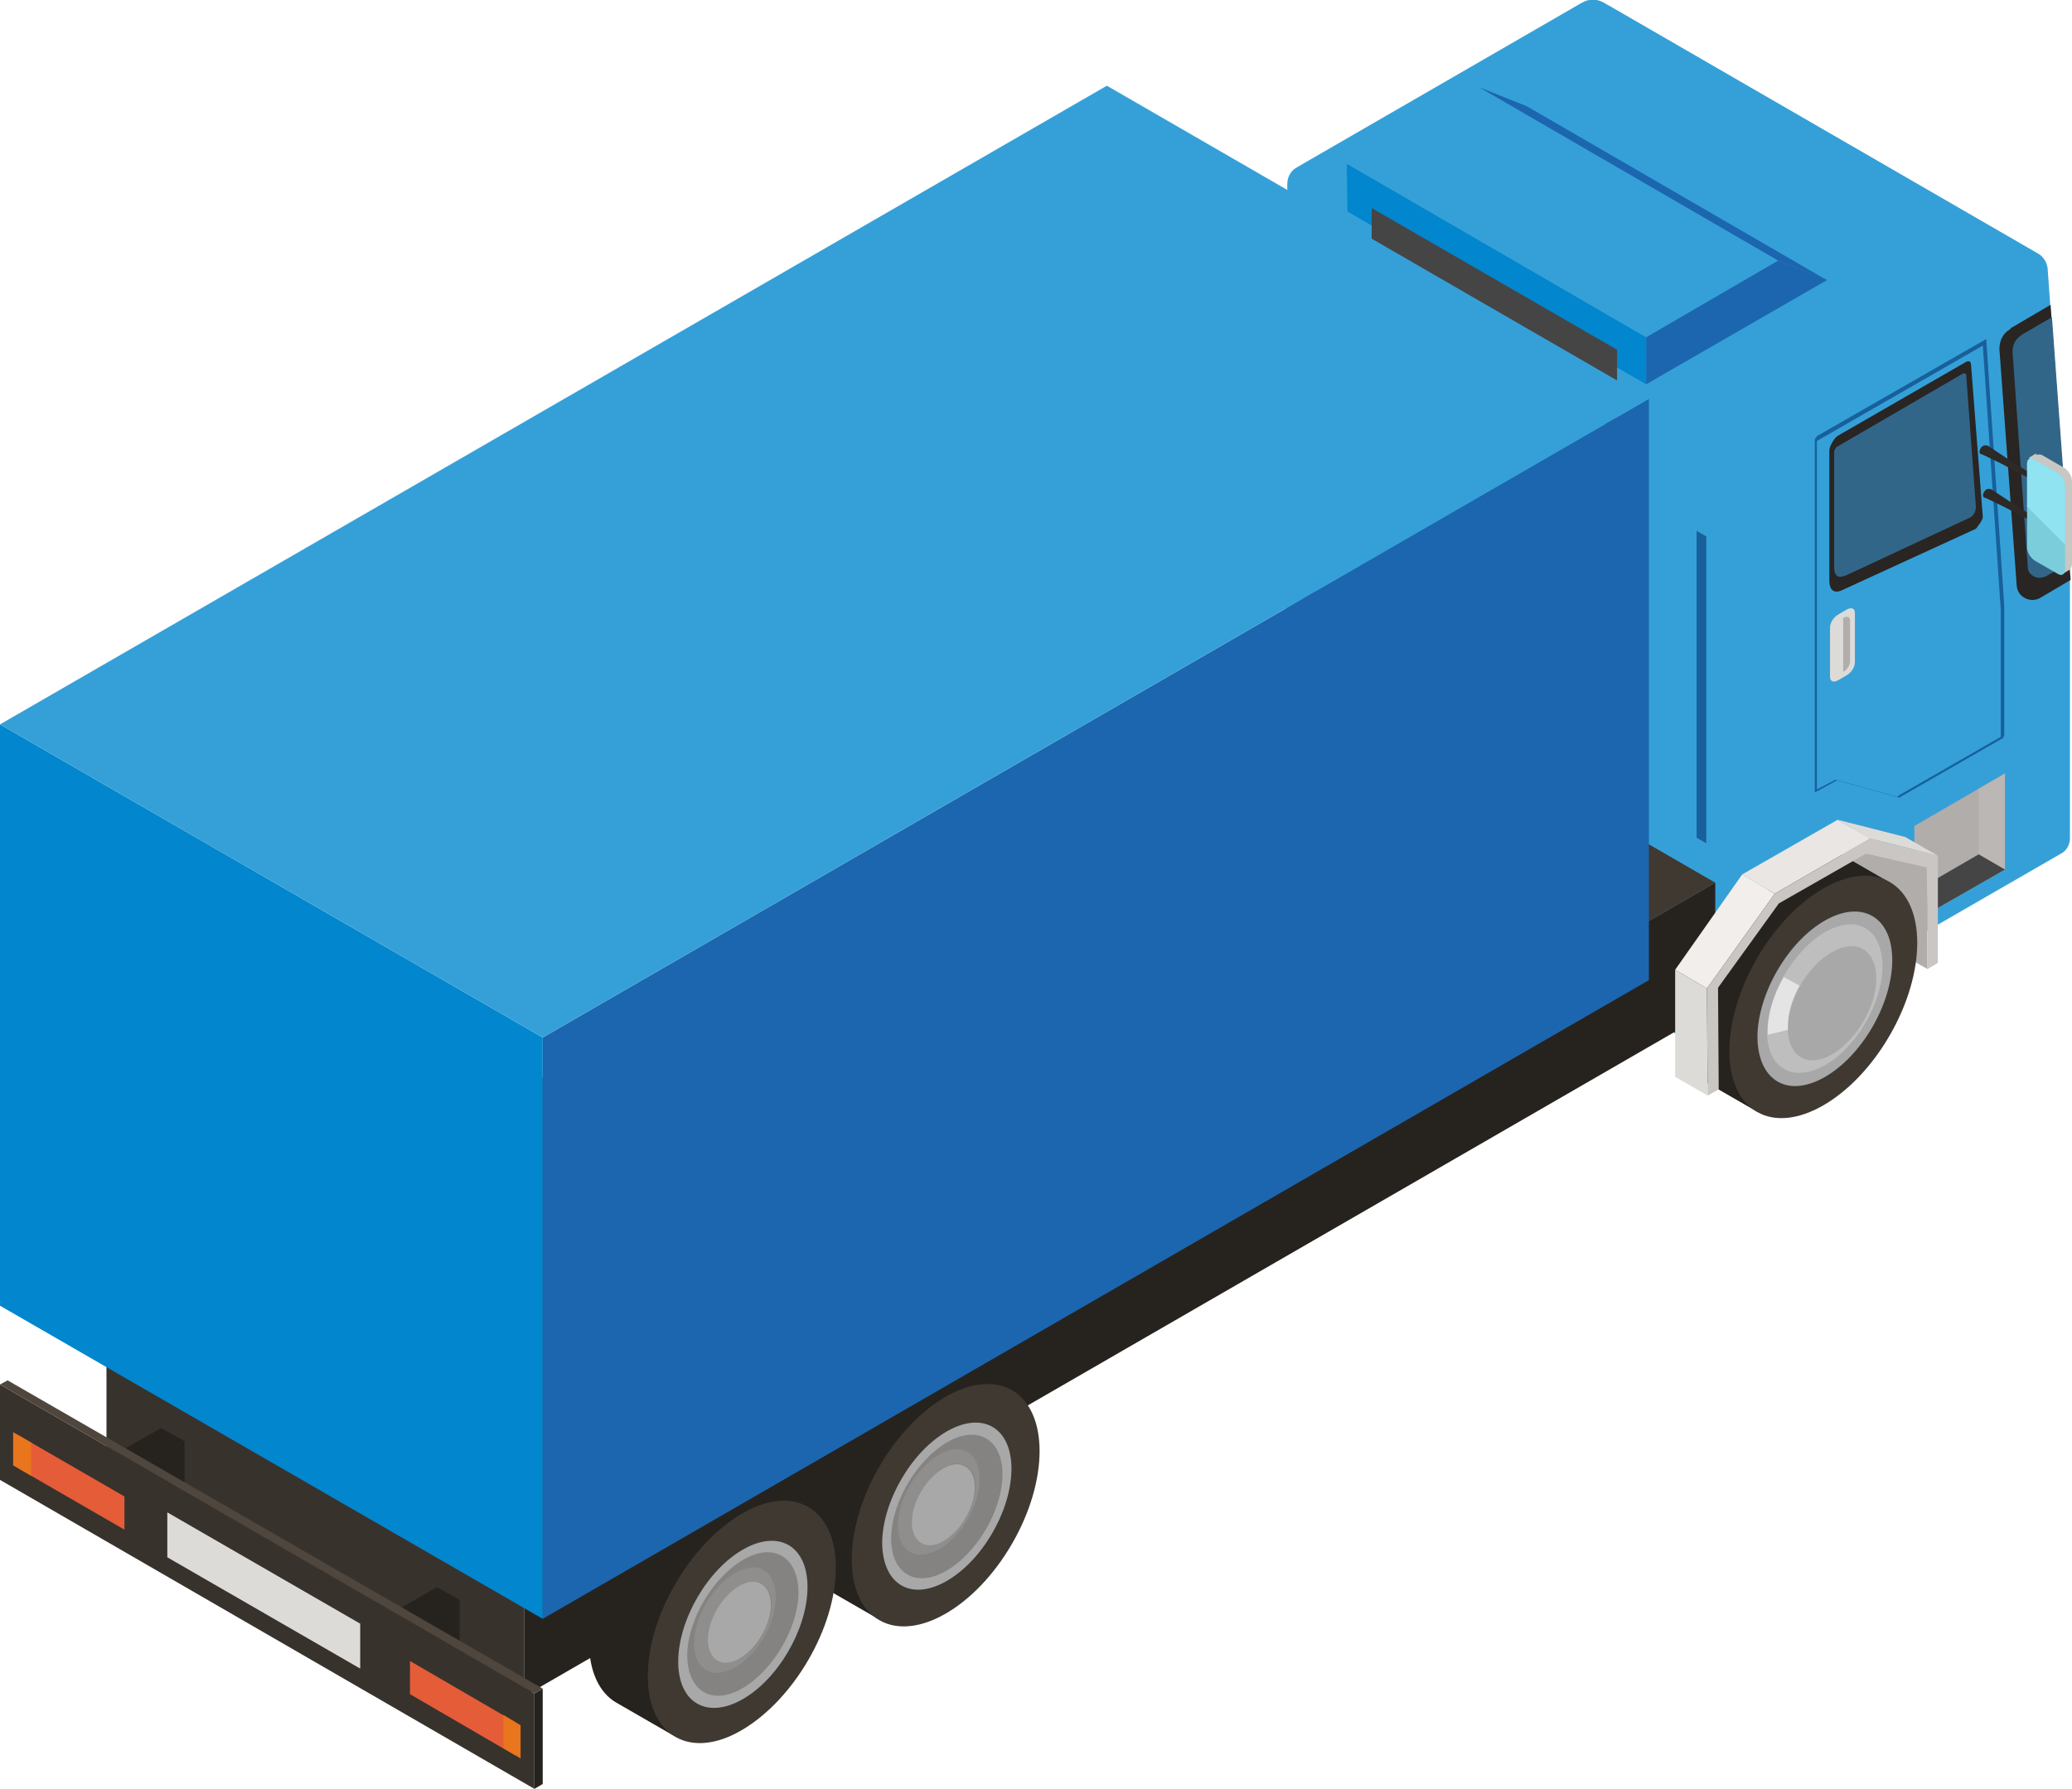 <?xml version="1.0" encoding="UTF-8"?><svg id="_レイヤー_2" xmlns="http://www.w3.org/2000/svg" viewBox="0 0 29.97 25.88"><defs><style>.cls-1{fill:#9ff1ff;opacity:.6;}.cls-2,.cls-3{fill:#c9c6c3;}.cls-4{fill:#26231f;}.cls-5{fill:#35a0d8;}.cls-6{fill:#7bcddb;}.cls-7{isolation:isolate;}.cls-8{fill:#18609b;}.cls-9{fill:#0286cd;}.cls-10{fill:#1c66af;}.cls-11{fill:#e55c38;}.cls-12{fill:#2c2927;}.cls-13{fill:#e9e6e3;}.cls-14{fill:#f1eeec;}.cls-15{fill:#e4e4e4;}.cls-16{fill:#4f463d;}.cls-17{fill:#848381;}.cls-18{fill:#316689;}.cls-19{fill:#dddbd8;}.cls-20{fill:#bebebe;}.cls-21{fill:#38322d;}.cls-3{opacity:.4;}.cls-22{fill:#e9751c;}.cls-23{fill:#b0adaa;}.cls-24{fill:#282523;}.cls-25{fill:#454545;}.cls-26,.cls-27{fill:#a8a8a8;}.cls-28{fill:#3f3932;}.cls-27{opacity:.3;}</style></defs><g id="Layer_1"><g id="_12"><g><path class="cls-5" d="m18.62,2.83v-.17c0-.1.05-.19.14-.24L22.88.04c.1-.06.22-.06.32,0l6.28,3.63c.09.05.14.15.14.25l.32,4.47v3.74c0,.09-.05.18-.13.22l-4.94,2.85c-.06.04-.14.04-.21,0l-5.96-3.44c-.06-.04-.1-.1-.1-.18V2.83Z"/><path class="cls-24" d="m29.08,4.75l.58-.34.29,3.98s-.44.26-.44.26c-.14.08-.33-.01-.34-.18l-.25-3.42c0-.12.05-.23.16-.29Z"/><path class="cls-5" d="m29.51,3.68l-4.47,2.58-6.37-3.68c.04-.09.1-.16.19-.21L22.79.1c.16-.09.35-.09.51,0l6.21,3.59Z"/><g><polygon class="cls-23" points="27.69 11.95 29 11.19 29 12.58 27.69 13.33 27.69 11.95"/><polygon class="cls-3" points="29 11.19 29 12.58 28.62 12.36 28.62 11.41 29 11.19"/><polygon class="cls-25" points="28.62 12.36 29 12.58 27.69 13.33 27.69 12.9 28.62 12.36"/></g><path class="cls-18" d="m29.23,4.85l.45-.26.26,3.55-.35.2s-.06.02-.09.02c-.08,0-.17-.06-.17-.16l-.22-3.11c0-.1.04-.19.13-.24Z"/><g><path class="cls-24" d="m26.59,6.3c-.06.03-.13.16-.13.22v1.88c0,.14.07.19.18.14l1.94-.89s.1-.12.1-.17l-.17-2.2c0-.05-.03-.07-.08-.04l-1.84,1.06Z"/><path class="cls-18" d="m26.68,8.33c-.09.04-.15,0-.15-.12v-1.69s.02-.03.03-.05l1.84-1.07s.04,0,.04.03l.14,1.9c0,.07-.03.13-.09.16l-1.8.84Z"/><path class="cls-8" d="m28.96,10.69s0,0-.01,0c0,0-1.48.85-1.48.85l-.9-.25-.31.17s-.01,0-.01,0v-5.09s0-.02.01-.03c0-.01.02-.02.02-.03l2.44-1.4s.01,0,.01,0l.26,3.85v1.87s0,.02-.01.03c0,0,0,.01-.01.02Zm-1.5.82l1.48-.85v-1.83s-.26-3.83-.26-3.83l-2.4,1.38v5.04s.27-.14.27-.14l.9.25Z"/><path class="cls-19" d="m26.71,9.77l-.12.07c-.07.04-.12.02-.12-.05v-.71c0-.07.05-.15.12-.19l.12-.07c.07-.04.12-.02.12.05v.71c0,.07-.05.15-.12.19Z"/><path class="cls-23" d="m26.66,8.94v.78c.06-.03.1-.1.1-.16v-.58c0-.06-.04-.07-.1-.04Z"/></g><g><path class="cls-12" d="m28.74,6.44c.18.12.36.24.54.35.09.06.19.1.27.19l-.05.05c-.07-.07-.17-.12-.26-.17-.19-.1-.38-.2-.58-.29,0,0,0,0-.01,0-.05-.03.02-.16.09-.12Z"/><path class="cls-12" d="m28.79,7.07c.18.12.36.24.54.35.09.06.19.1.27.19l-.05.05c-.07-.07-.17-.12-.26-.17-.19-.1-.38-.2-.58-.29,0,0,0,0-.01,0-.05-.03.02-.16.09-.12Z"/><g class="cls-7"><path class="cls-2" d="m29.45,6.58s.05-.01.08,0l.33.19c.06.04.11.12.11.19v1.21s-.01.06-.03.07l-.1.06-.49-1.68.1-.06Z"/><path class="cls-6" d="m29.32,6.71c0-.07.05-.1.11-.06l.33.19c.06.04.11.12.11.19v1.21c0,.07-.05.1-.11.06l-.33-.19c-.06-.04-.11-.12-.11-.19v-1.21Z"/><path class="cls-1" d="m29.32,7.32v-.61c0-.07.05-.1.11-.06l.33.19c.06.04.11.12.11.19v.85s-.56-.56-.56-.56Z"/></g></g><g><g class="cls-7"><polygon class="cls-5" points="25.72 3.77 21.39 1.26 19.48 2.37 23.81 4.88 25.72 3.77"/><polygon class="cls-10" points="25.72 3.77 21.39 1.26 22.09 1.54 26.42 4.05 25.72 3.77"/><polygon class="cls-10" points="23.81 4.88 23.81 5.56 26.43 4.05 25.72 3.77 23.81 4.88"/></g><polygon class="cls-9" points="23.81 4.88 23.81 5.56 19.49 3.06 19.48 2.37 23.81 4.88"/></g></g><g id="Axonometric_Cube"><polygon id="Cube_face_-_left" class="cls-4" points="7.58 24.54 24.81 14.59 24.81 12.77 7.58 22.72 7.58 24.54"/><polygon id="Cube_face_-_right" class="cls-21" points="1.54 21.05 7.58 24.54 7.58 22.72 1.54 19.23 1.54 21.05"/><polygon id="Cube_face_-_top" class="cls-28" points="7.58 22.72 24.81 12.77 18.77 9.28 1.54 19.23 7.58 22.72"/></g><g><g><g id="Axonometric_Cylinder"><path class="cls-4" d="m12.82,19.71c.38-.22.72-.24.97-.09l.85.49-1.94,3.31-.85-.49c-.24-.14-.39-.45-.39-.87,0-.86.61-1.92,1.36-2.35Z"/><ellipse id="Cylinder_face" class="cls-28" cx="13.67" cy="21.77" rx="1.92" ry="1.11" transform="translate(-12.01 22.73) rotate(-60)"/></g><g class="cls-7"><path class="cls-26" d="m13.68,22.88c.52-.29.94-1.01.95-1.61s-.4-.86-.92-.57-.94,1.01-.95,1.61c0,.6.4.86.92.57Z"/><path class="cls-17" d="m13.68,22.73c.44-.25.81-.86.82-1.38s-.35-.74-.79-.49c-.44.25-.81.86-.82,1.38s.35.74.79.49Z"/><g><path class="cls-26" d="m13.64,22.3c.25-.14.46-.49.46-.78,0-.29-.2-.42-.45-.28-.25.14-.46.49-.46.78,0,.29.2.42.45.28Z"/><path class="cls-27" d="m12.99,22.05s0,.03,0,.05c.01.35.27.49.58.32.33-.18.6-.64.6-1.02,0-.38-.25-.54-.58-.36-.17.1-.33.27-.44.47-.1.18-.16.37-.16.55Zm.21-.04c0-.07.01-.14.03-.21.02-.07.05-.14.09-.21.08-.15.21-.29.34-.36.25-.14.45-.01.45.28,0,.29-.21.64-.46.78-.24.13-.43.02-.45-.24,0-.01,0-.02,0-.03Z"/></g></g></g><g><g id="Axonometric_Cylinder-2"><path class="cls-4" d="m9.88,21.41c.38-.22.72-.24.97-.09l.85.49-1.94,3.31-.85-.49c-.24-.14-.39-.45-.39-.87,0-.86.61-1.92,1.36-2.35Z"/><path id="Cylinder_face-2" class="cls-28" d="m9.37,24.25c0,.86.61,1.22,1.36.78s1.36-1.48,1.36-2.35c0-.86-.61-1.22-1.36-.78s-1.36,1.48-1.36,2.35Z"/></g><g class="cls-7"><path class="cls-26" d="m10.73,24.59c.52-.29.94-1.01.95-1.61s-.4-.86-.92-.57c-.52.29-.94,1.01-.95,1.61s.4.86.92.57Z"/><path class="cls-17" d="m10.73,24.43c.44-.25.81-.86.82-1.38,0-.52-.35-.74-.79-.49s-.81.86-.82,1.38c0,.52.35.74.79.49Z"/><g><path class="cls-26" d="m10.69,24c.25-.14.46-.49.46-.78s-.2-.42-.45-.28-.46.49-.46.78c0,.29.2.42.45.28Z"/><path class="cls-27" d="m10.04,23.76s0,.03,0,.05c.02.35.27.49.58.32.33-.18.6-.64.6-1.02,0-.38-.25-.54-.58-.36-.17.1-.33.27-.44.47-.1.18-.16.37-.16.55Zm.21-.04c0-.07.01-.14.03-.21.02-.07.05-.14.09-.21.08-.15.21-.29.34-.36.25-.14.45-.01.45.28s-.21.64-.46.78c-.24.13-.43.02-.45-.24,0-.01,0-.02,0-.03Z"/></g></g></g></g><g><polygon class="cls-23" points="27.87 12.55 26.85 11.95 25.98 12.93 27.88 14.02 27.87 12.55"/><g><g id="Axonometric_Cylinder-3"><path class="cls-4" d="m26.49,12.28l.85.49-1.93,3.31-.85-.49c-.1-.06-.07-1.09.3-1.77.52-.95,1.49-1.62,1.63-1.54Z"/><ellipse id="Cylinder_face-3" class="cls-28" cx="26.37" cy="14.42" rx="1.92" ry="1.11" transform="translate(.7 30.05) rotate(-60)"/></g><g class="cls-7"><path class="cls-26" d="m26.38,15.59c.54-.3.98-1.05.99-1.68s-.42-.9-.96-.6c-.54.3-.98,1.05-.99,1.68,0,.63.42.9.96.6Z"/><path class="cls-26" d="m26.48,15.25c.35-.19.64-.69.65-1.1s-.27-.59-.63-.39-.64.69-.65,1.1c0,.41.27.59.63.39Z"/><path class="cls-20" d="m26.38,15.42c.46-.25.84-.89.85-1.43,0-.54-.36-.77-.82-.51-.24.13-.46.38-.62.66-.14.25-.22.52-.23.77,0,.02,0,.04,0,.06.02.49.38.69.82.45Zm-.52-.51s0-.03,0-.05c0-.19.07-.4.17-.59.12-.21.29-.4.48-.5.35-.2.63-.02.63.39s-.3.9-.65,1.1c-.34.19-.61.03-.63-.34Z"/><path class="cls-15" d="m25.79,14.13l.24.13c-.11.19-.17.4-.17.59,0,.02,0,.03,0,.05l-.29.07s0-.04,0-.06c0-.25.09-.53.23-.77h0Z"/></g></g><g><polygon class="cls-19" points="28.03 12.38 27.56 12.11 26.58 11.86 27.05 12.13 28.03 12.38"/><polygon class="cls-13" points="27.05 12.13 26.58 11.86 25.2 12.65 25.67 12.93 27.05 12.13"/><polygon class="cls-19" points="24.69 14.3 24.23 14.03 24.23 15.58 24.7 15.85 24.69 14.3"/><polygon class="cls-14" points="25.67 12.93 25.2 12.65 24.23 14.03 24.69 14.3 25.67 12.93"/><polygon class="cls-2" points="25.67 12.93 24.69 14.3 24.7 15.85 24.86 15.76 24.85 14.29 25.73 13.07 26.99 12.35 27.87 12.55 27.88 14.02 28.03 13.93 28.03 12.38 27.05 12.13 25.67 12.93"/></g></g><path class="cls-8" d="m18.88,4.41l.14.08v4.44s-.14-.08-.14-.08v-4.44Zm5.66,7.71l.14.08v-4.44s-.14-.08-.14-.08v4.44Z"/><polygon class="cls-25" points="19.84 4.18 23.39 6.24 23.39 5.06 19.84 3.01 19.84 4.18"/><g id="Axonometric_Cube-2"><polygon id="Cube_face_-_left-2" class="cls-10" points="7.85 23.42 23.85 14.18 23.85 5.77 7.85 15.01 7.85 23.42"/><polygon id="Cube_face_-_right-2" class="cls-9" points="0 18.89 7.85 23.42 7.85 15.01 0 10.48 0 18.89"/><polygon id="Cube_face_-_top-2" class="cls-5" points="7.85 15.01 23.85 5.77 16.01 1.24 0 10.48 7.85 15.01"/></g><g><g id="Axonometric_Cube-3"><polygon id="Cube_face_-_left-3" class="cls-4" points="6.65 23.15 5.7 23.7 5.7 24.31 6.65 23.77 6.65 23.15"/><polygon id="Cube_face_-_right-3" class="cls-4" points="5.37 24.12 5.7 24.31 5.7 23.7 5.37 23.51 5.37 24.12"/><polygon id="Cube_face_-_top-3" class="cls-4" points="5.7 23.7 6.65 23.15 6.32 22.96 5.37 23.51 5.7 23.7"/></g><g id="Axonometric_Cube-4"><polygon id="Cube_face_-_left-4" class="cls-4" points="2.67 20.85 1.72 21.4 1.72 22.01 2.67 21.46 2.67 20.85"/><polygon id="Cube_face_-_right-4" class="cls-4" points="1.38 21.82 1.72 22.01 1.72 21.4 1.38 21.2 1.38 21.82"/><polygon id="Cube_face_-_top-4" class="cls-4" points="1.72 21.4 2.67 20.85 2.33 20.66 1.38 21.2 1.72 21.4"/></g></g><g id="Axonometric_Cube-5"><polygon id="Cube_face_-_left-5" class="cls-4" points="7.73 25.88 7.85 25.81 7.85 24.43 7.73 24.5 7.73 25.88"/><polygon id="Cube_face_-_right-5" class="cls-21" points="0 21.41 7.73 25.88 7.73 24.5 0 20.03 0 21.41"/><polygon id="Cube_face_-_top-5" class="cls-16" points="7.73 24.5 7.85 24.43 .11 19.97 0 20.03 7.73 24.5"/></g><g><polygon class="cls-11" points="5.93 24.51 7.46 25.4 7.46 24.92 5.93 24.03 5.93 24.51"/><polygon class="cls-22" points="7.28 25.29 7.53 25.44 7.53 24.96 7.28 24.81 7.28 25.29"/></g><g><polygon class="cls-11" points="1.8 22.13 .26 21.24 .26 20.76 1.8 21.65 1.8 22.13"/><polygon class="cls-22" points=".45 21.35 .19 21.2 .19 20.72 .45 20.87 .45 21.35"/></g><polygon class="cls-19" points="2.42 22.53 5.21 24.14 5.21 23.49 2.42 21.88 2.42 22.53"/></g></g></svg>